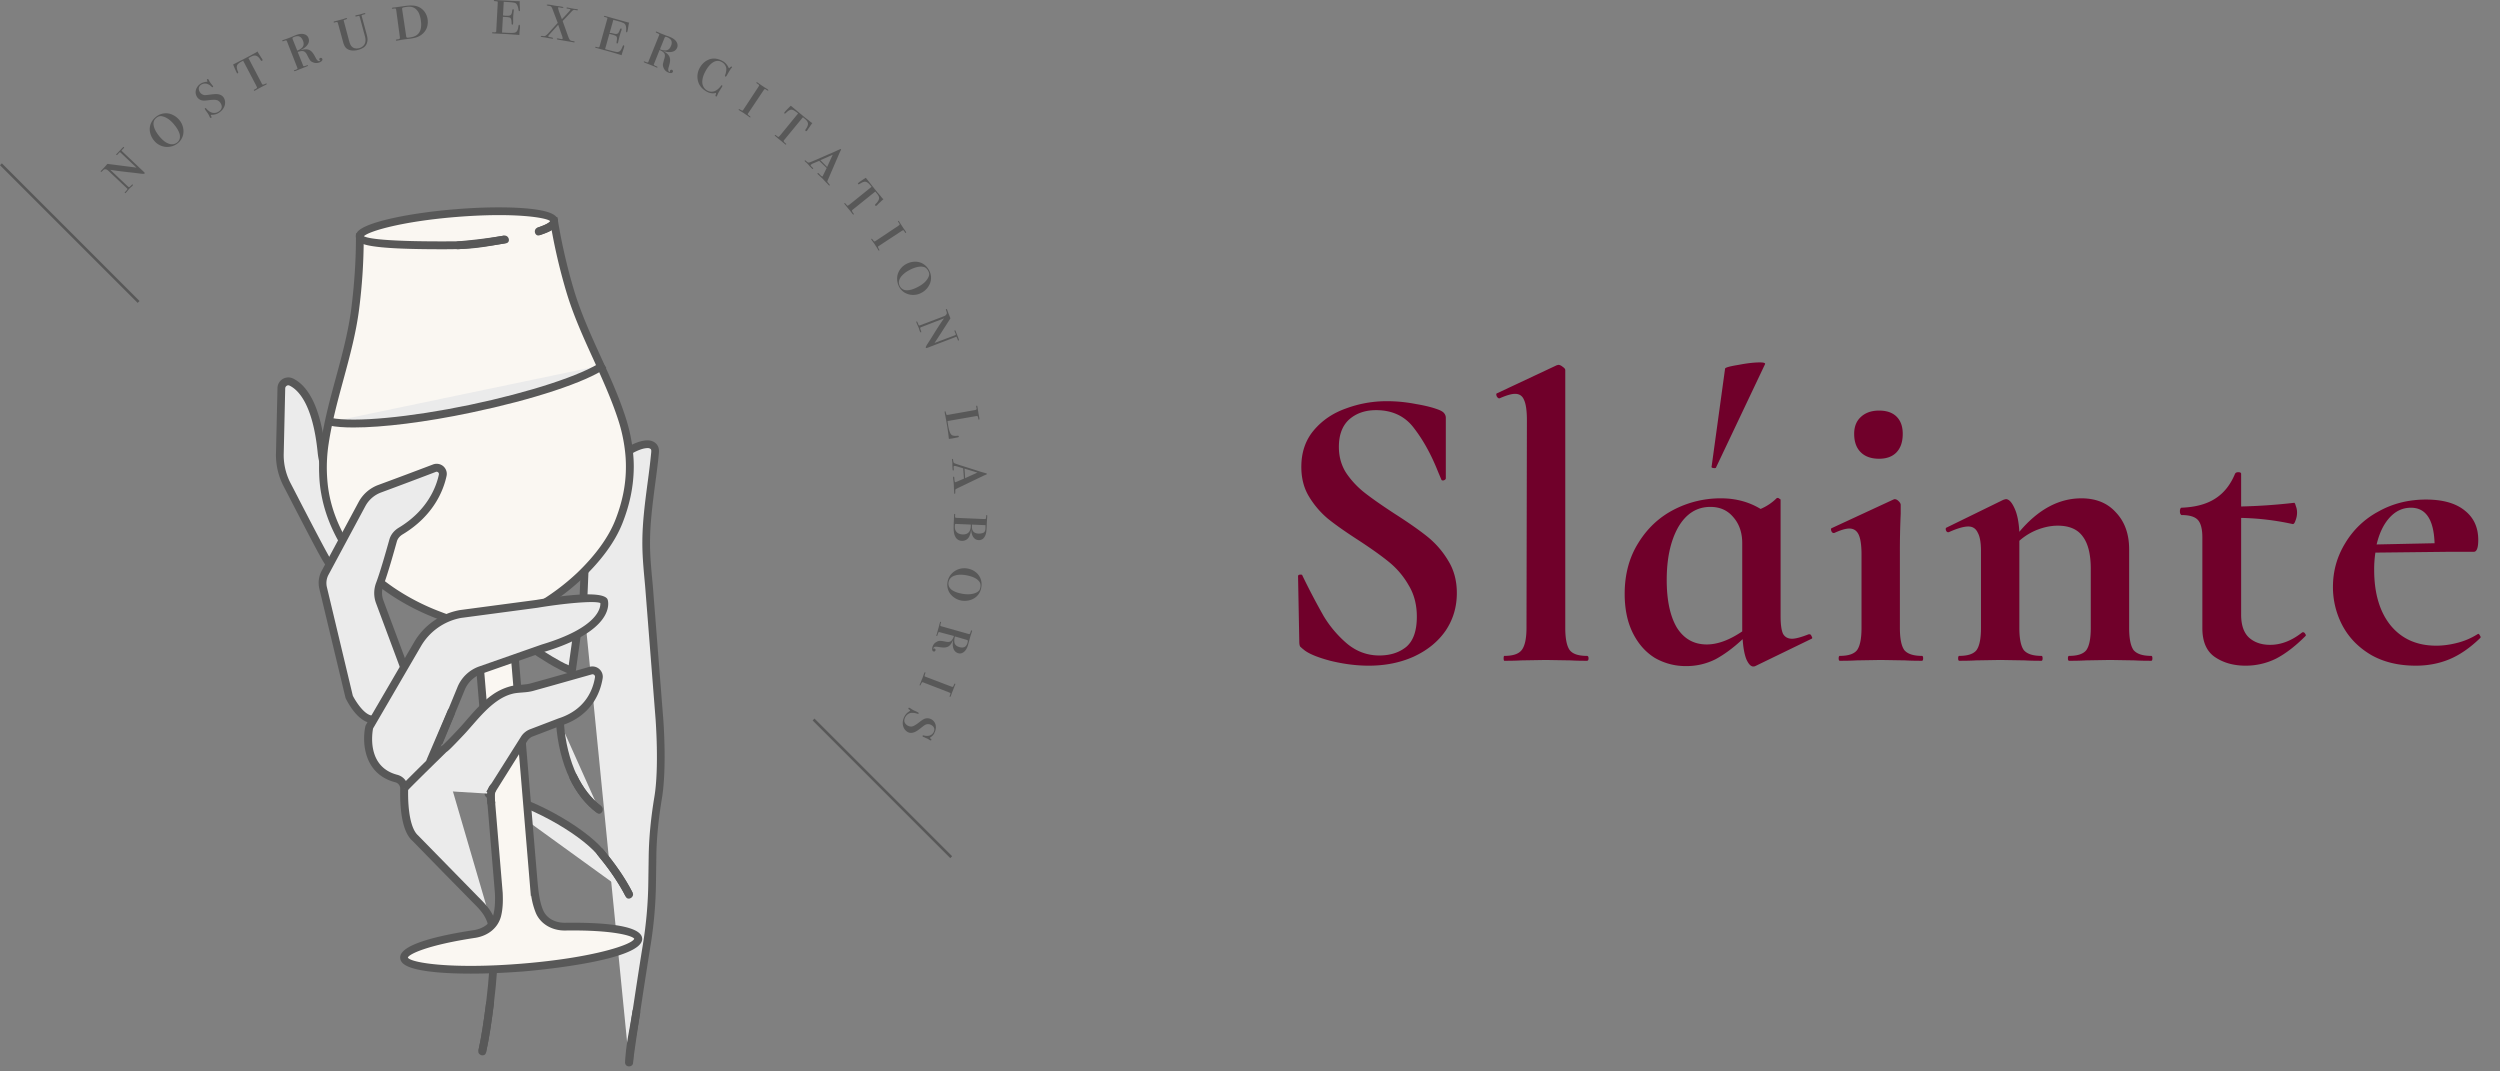 <svg width="196" height="84" fill="none" xmlns="http://www.w3.org/2000/svg"><rect width="100%" height="100%" fill="#808080" stroke="none"/><path d="M25.801 44.167c-.118-.022-2.298-4.27-3.306-6.22a4.905 4.905 0 01-.548-2.379l.118-5.152a.54.54 0 01.771-.482c.793.378 1.987 1.609 2.38 5.479a5.319 5.319 0 001.03 2.698l1.572 2.105" fill="#EBEBEB"/><path d="M25.75 44.471c-.223-.036-.26-.044-3.203-5.745l-.326-.63c-.4-.778-.6-1.645-.586-2.52l.119-5.152a.852.852 0 011.208-.756c.949.452 2.157 1.816 2.55 5.73a5.05 5.05 0 00.971 2.542l1.58 2.106-.49.37-1.579-2.105a5.789 5.789 0 01-1.09-2.846c-.385-3.826-1.55-4.923-2.209-5.234a.207.207 0 00-.215.015.245.245 0 00-.119.2l-.118 5.152a4.762 4.762 0 00.511 2.231l.327.63c.874 1.698 2.705 5.234 2.928 5.516l-.208.163-.052.334zm12.194 3.767c-2.543-1.172-5.286-3.892-6.457-5.049-.222-.215-.363-.363-.422-.415l.392-.712c.104.045.156.097.608.542 1.046 1.03 3.81 3.773 6.227 4.885l-.348.749z" fill="#585858"/><path d="M45.743 47.148l.23-5.553c.059-1.475.452-2.95 1.245-4.203a6.345 6.345 0 011.475-1.638c.549-.415 1.401-.956 2.12-.942.215.008.438.104.52.297.059.133.044.282.029.43-.223 2.283-.675 4.596-.69 6.909-.007 1.297.149 2.602.253 3.9l.622 7.968c.052.682.104 1.357.163 2.039 0 0 .297 3.788-.096 6.16-.252 1.52-.423 3.055-.445 4.597l-.03 2.083a33.106 33.106 0 01-.444 4.981 321.472 321.472 0 00-.801 5.167c-.319 2.105-.578 3.914-.57 3.966" fill="#EBEBEB"/><path d="M49.027 83.368c-.008-.059-.023-.133.563-4.07.274-1.823.586-3.862.8-5.166.267-1.624.416-3.285.438-4.93l.03-2.083c.022-1.424.163-2.943.445-4.64.385-2.306.096-6.05.096-6.087l-.786-10.008c-.022-.311-.052-.63-.081-.941-.09-.979-.178-1.987-.171-2.98.007-1.557.215-3.129.415-4.641.104-.771.2-1.535.274-2.298.008-.097.023-.208-.007-.275-.03-.066-.133-.118-.245-.118-.46-.008-1.17.304-1.927.875a5.813 5.813 0 00-1.401 1.556c-.72 1.142-1.134 2.543-1.201 4.055 0 0-.008.164-.23 5.553l-.615-.022.23-5.553c.066-1.616.511-3.12 1.29-4.359.43-.69.956-1.26 1.549-1.712.615-.467 1.52-1.008 2.305-1.001.356.007.668.193.794.482.096.207.074.422.059.585-.074.771-.178 1.542-.282 2.32-.193 1.498-.4 3.048-.407 4.567-.008.972.081 1.965.17 2.921.03.319.06.63.082.949l.785 10.008c.015.156.29 3.855-.104 6.234-.274 1.668-.422 3.158-.437 4.552l-.03 2.083a33.51 33.51 0 01-.444 5.026 455.703 455.703 0 00-.8 5.16c-.357 2.372-.557 3.795-.564 3.929l-.593.03z" fill="#585858"/><path d="M49.323 70.136s-.8-1.601-2.268-3.336c-1.542-1.816-5.797-4.181-8.666-4.574" fill="#EBEBEB"/><path d="M49.049 70.27c-.008-.016-.8-1.595-2.224-3.277-1.43-1.683-5.62-4.078-8.48-4.47l.08-.608c3.062.422 7.355 2.905 8.86 4.677 1.475 1.742 2.275 3.329 2.305 3.395l-.541.282z" fill="#585858"/><path d="M41.999 51.01s2.002 1.357 2.847 1.557l.385-2.81" fill="#EBEBEB"/><path d="M45.098 52.938l-.326-.075c-.883-.207-2.862-1.541-2.943-1.6l.34-.505c.468.319 1.676 1.09 2.417 1.401l.341-2.446.608.081-.437 3.144z" fill="#585858"/><path d="M43.897 56.614c.014.23.103 2.32 1.052 4.3.452.949 1.097 1.868 2.017 2.557" fill="#EBEBEB"/><path d="M46.78 63.716c-.867-.645-1.579-1.542-2.112-2.669-.593-1.238-.971-2.787-1.075-4.359l.608-.104.007.06c.096 1.49.46 2.965 1.016 4.136.496 1.038 1.141 1.861 1.927 2.44l-.37.496zm-7.539-3.558l-1.186 1.875c-.267.423.4.816.667.393l1.186-1.875c.267-.43-.407-.816-.667-.393z" fill="#585858"/><path d="M44.675 61.07c.512 1.052 1.201 1.956 2.135 2.668.319.245.63-.296.319-.541-.838-.645-1.446-1.498-1.905-2.439-.186-.363-.727-.044-.549.311zm4.922 8.91c-.615-1.223-1.438-2.35-2.312-3.395-.26-.311-.697.133-.445.445.837 1.008 1.63 2.097 2.216 3.269.178.356.72.037.541-.319zm-.007 9.281c-.2 1.32-.549 2.714-.578 4.048-.008.4.615.4.623 0 .03-1.282.363-2.617.556-3.885.059-.392-.542-.563-.601-.163zM38.1 78.69c-.156 1.224-.32 2.455-.593 3.663-.09.393.511.556.6.163.282-1.26.452-2.55.615-3.825.052-.4-.578-.4-.622 0z" fill="#585858"/><path d="M44.29 72.649c-.83 0-1.646-.37-1.994-1.179-.341-.808-.416-1.757-.482-2.617v.008L40.13 48.734l-2.78.23 1.764 21.075c.03.579.015 1.164-.118 1.713-.208.852-.95 1.349-1.757 1.482-3.306.497-5.605 1.231-5.553 1.861.067.838 4.233 1.179 9.304.764 5.07-.415 9.126-1.431 9.051-2.269-.059-.63-2.424-.986-5.752-.941z" fill="#FAF7F2"/><path d="M36.906 76.333c-.904 0-1.742-.03-2.476-.089-2.676-.222-3.024-.748-3.054-1.134-.09-1.075 3.113-1.787 5.812-2.194.778-.134 1.349-.6 1.505-1.253.133-.556.126-1.157.11-1.624l-1.786-21.364 3.388-.275L42 67.445v-.008l.118 1.394c.075.86.149 1.78.46 2.52.267.623.904.994 1.705.994h.008c2.713-.037 5.967.148 6.056 1.223.148 1.802-8.948 2.565-9.333 2.595-1.446.11-2.84.17-4.107.17zm.771-27.095l1.735 20.764c.022.52.03 1.179-.126 1.81-.223.896-.971 1.541-2.01 1.712-3.84.578-5.226 1.297-5.3 1.549.2.4 3.366.934 8.97.474 5.605-.46 8.644-1.497 8.777-1.95-.11-.214-1.586-.703-5.433-.644h-.008c-1.038 0-1.905-.527-2.268-1.364a5.927 5.927 0 01-.37-1.38l-.023.068-1.772-21.21-2.172.171z" fill="#585858"/><path d="M49.375 36.673c-.015 1.393-.297 2.78-.852 4.203-.63 1.601-1.832 3.069-3.062 4.24a18.23 18.23 0 01-3.336 2.484c-.578.34-1.179.66-1.78.941-.014.008-.036.022-.066.03a6.15 6.15 0 01-3.892.319.397.397 0 00-.074-.015 19.189 19.189 0 01-1.905-.645 17.944 17.944 0 01-3.692-1.905c-1.401-.957-2.824-2.21-3.706-3.692-.779-1.312-1.29-2.632-1.528-4.01a11.255 11.255 0 01-.155-1.505c-.03-.764.015-1.55.133-2.365.534-3.596 1.95-7.02 2.395-10.638.23-1.824.348-3.677.348-5.516l15.227-1.245a44.916 44.916 0 001.238 5.39c1.03 3.498 2.98 6.649 4.092 10.11.252.787.422 1.558.519 2.314.066.504.103 1.008.096 1.505z" fill="#FAF7F2"/><path d="M37.855 49.372c-.519 0-1.03-.06-1.542-.186l-.111-.03a21.473 21.473 0 01-1.913-.644 18.263 18.263 0 01-3.75-1.935c-1.728-1.179-3.003-2.454-3.796-3.788-.808-1.364-1.32-2.706-1.564-4.115-.09-.496-.141-1-.156-1.549-.03-.778.015-1.594.14-2.424.26-1.727.72-3.44 1.172-5.093.49-1.801.993-3.662 1.223-5.545.23-1.86.349-3.706.349-5.478v-.282l15.79-1.29.044.282c.29 1.75.697 3.55 1.23 5.352.535 1.816 1.335 3.573 2.106 5.27.712 1.558 1.446 3.166 1.98 4.834.259.8.437 1.602.533 2.373.067.54.104 1.052.097 1.549-.015 1.423-.297 2.84-.875 4.314-.564 1.446-1.624 2.906-3.136 4.352a18.194 18.194 0 01-3.395 2.52 21.5 21.5 0 01-1.802.957l-.096.044a6.42 6.42 0 01-2.528.512zm-9.34-30.49a44.399 44.399 0 01-.349 5.27c-.237 1.92-.749 3.803-1.245 5.627-.445 1.638-.905 3.328-1.157 5.018a12.355 12.355 0 00-.133 2.313c.022.52.067 1.001.148 1.468.23 1.334.72 2.61 1.49 3.907.734 1.238 1.987 2.476 3.618 3.595a17.483 17.483 0 003.632 1.876c.586.23 1.223.444 1.883.637a5.966 5.966 0 003.759-.289 19.24 19.24 0 001.808-.956 17.658 17.658 0 003.285-2.44c1.423-1.363 2.46-2.794 2.987-4.136.549-1.4.823-2.742.83-4.092a10.12 10.12 0 00-.089-1.468 12.305 12.305 0 00-.504-2.26c-.526-1.631-1.253-3.225-1.95-4.767-.785-1.72-1.593-3.492-2.142-5.352a45.114 45.114 0 01-1.2-5.145L28.514 18.88z" fill="#585858"/><path d="M39.59 18.77c-1.083.185-2.328.445-3.67.46-3.736.03-7.517-.038-7.717-.638-.223-.66 3.306-1.534 7.51-1.883 4.203-.34 7.665-.06 7.716.638.023.26-.422.533-1.208.8" fill="#FAF7F2"/><path d="M34.608 19.541c-5.886 0-6.538-.4-6.687-.852a.517.517 0 01.067-.46c.541-.83 4.292-1.55 7.71-1.824 2.053-.17 3.988-.192 5.463-.074 2.232.186 2.558.623 2.58.986.037.43-.4.771-1.416 1.112l-.193-.578c.897-.304 1.001-.512 1.001-.512-.2-.252-2.661-.711-7.39-.326-4.27.349-6.828 1.12-7.214 1.505.274.17 1.675.452 7.391.4 1.142-.007 2.231-.207 3.188-.378l.43-.074.104.6-.423.075c-.986.178-2.098.378-3.291.385-.467.015-.905.015-1.32.015z" fill="#585858"/><path d="M43.126 17.347c-.008.185-.83.444-.98.496-.377.134-.214.734.164.6.504-.177 1.416-.437 1.438-1.096.015-.4-.608-.4-.622 0zm-3.618 1.126a44.71 44.71 0 01-3.588.445c-.4.037-.4.66 0 .623a45.45 45.45 0 003.75-.467c.401-.067.23-.667-.162-.6z" fill="#585858"/><path d="M47.366 28.6c-1.512 1.06-5.582 2.431-10.474 3.454-4.886 1.016-9.17 1.386-10.98 1.023" fill="#EBEBEB"/><path d="M27.736 33.515c-.764 0-1.408-.045-1.89-.148l.118-.601c1.81.363 6.175-.044 10.86-1.023 4.686-.979 8.852-2.343 10.364-3.403l.349.504c-1.602 1.12-5.753 2.491-10.586 3.5-3.603.763-6.954 1.17-9.215 1.17z" fill="#585858"/><path d="M29.152 56.384c-.971-.081-1.787-1.786-1.787-1.786l-2.03-8.503a1.692 1.692 0 01.155-1.201l2.89-5.382a2.58 2.58 0 011.38-1.2c1.178-.438 3.202-1.187 4.3-1.617a.489.489 0 01.652.563c-.238 1.09-.979 2.98-3.3 4.374a1.3 1.3 0 00-.592.749c-.23.83-.704 2.506-1.045 3.41-.17.452-.163.949.007 1.394l1.86 4.989" fill="#EBEBEB"/><path d="M29.13 56.689c-1.12-.09-1.95-1.772-2.039-1.965l-2.053-8.562a2 2 0 01.185-1.416l2.891-5.382a2.883 2.883 0 011.542-1.342 475.01 475.01 0 004.292-1.608.803.803 0 01.8.133c.223.193.327.49.26.778-.23 1.075-.986 3.1-3.447 4.574-.23.141-.393.341-.452.571-.2.72-.697 2.498-1.053 3.44-.14.378-.14.793.008 1.179l1.86 4.989-.578.215-1.86-4.99a2.27 2.27 0 010-1.608c.348-.92.837-2.669 1.037-3.38.104-.386.364-.712.727-.935 2.253-1.349 2.95-3.195 3.158-4.173a.176.176 0 00-.06-.178.171.171 0 00-.185-.03 436.98 436.98 0 01-4.3 1.616 2.306 2.306 0 00-1.215 1.06l-2.891 5.382a1.382 1.382 0 00-.126.986l2.03 8.503c.171.341.868 1.505 1.52 1.557l-.051.586z" fill="#585858"/><path d="M38.67 75.992a48.77 48.77 0 01-.259 2.699c-.185 1.549-.422 2.972-.6 3.743" fill="#EBEBEB"/><path d="M38.107 82.501l-.6-.14c.185-.816.422-2.276.6-3.715.119-.956.2-1.86.26-2.676l.608.037c-.052.83-.141 1.742-.26 2.713-.178 1.468-.415 2.95-.608 3.781z" fill="#585858"/><path d="M34.393 58.23l.949-2.305.8-1.942a2.586 2.586 0 011.52-1.446l4.886-1.712c5.433-1.631 4.796-3.692 4.796-3.692-.378-.608-5.286.215-5.286.215l-5.96.786a4.951 4.951 0 00-3.38 2.372l-3.781 6.486s-.734 3.3 2.113 4.04c.37.097.63.423.622.809-.022 1.09.052 3.143.875 3.87.838.852 1.668 1.712 2.506 2.564l1.883 1.928c.652.667 1.32 1.208 1.586 2.142.015.067.037.126.052.193" fill="#EBEBEB"/><path d="M38.285 72.597l-.052-.185c-.207-.712-.674-1.172-1.208-1.705l-2.187-2.224-2.506-2.565c-.845-.742-.986-2.632-.956-4.085a.507.507 0 00-.393-.504c-2.476-.645-2.61-3.158-2.335-4.403l.037-.09 3.78-6.486a5.22 5.22 0 013.589-2.52l5.975-.794c2.32-.385 5.182-.719 5.59-.074l.029.074c.015.052.148.527-.208 1.186-.422.786-1.593 1.928-4.796 2.892l-4.87 1.705a2.256 2.256 0 00-1.342 1.275l-1.75 4.255-.563-.23 1.75-4.255a2.867 2.867 0 011.705-1.616l4.885-1.713c4.485-1.341 4.633-2.92 4.61-3.254-.414-.207-2.868.022-4.951.37l-5.968.794A4.619 4.619 0 0033 50.669l-3.751 6.442c-.075.393-.49 3.01 1.897 3.632.512.134.86.586.853 1.112-.037 1.846.244 3.166.77 3.633l4.7 4.803c.55.55 1.12 1.112 1.372 1.972l.052.2-.608.134z" fill="#585858"/><path d="M38.389 62.226l1.186-1.876 1.527-2.424a1.17 1.17 0 01.578-.474l2.21-.845c2.29-.727 2.905-2.461 3.061-3.47a.506.506 0 00-.638-.563c-1.541.43-3.076.867-4.618 1.297-.519.149-1.075.09-1.601.223a4.185 4.185 0 00-1.335.637c-1.052.734-1.83 1.839-2.713 2.758-.267.282-1.075 1.149-1.245 1.23 0 0-2.328 2.262-3.136 3.107" fill="#EBEBEB"/><path d="M38.648 62.39l-.519-.327 2.714-4.3c.17-.274.43-.481.726-.593l2.21-.845c2.164-.69 2.727-2.32 2.868-3.232a.199.199 0 00-.059-.178.2.2 0 00-.185-.044l-1.55.437c-1.023.29-2.046.578-3.061.86-.297.082-.593.104-.883.126-.252.022-.496.037-.726.097-.415.103-.83.303-1.238.593-.704.496-1.305 1.178-1.883 1.838-.26.296-.519.6-.793.882l-.119.126c-.682.72-.993 1.03-1.156 1.134-.245.245-2.35 2.291-3.106 3.077l-.445-.423c.8-.837 3.12-3.091 3.143-3.113l.082-.052c.133-.09.815-.8 1.037-1.038l.119-.126c.26-.274.519-.563.771-.86.6-.69 1.223-1.401 1.987-1.942a4.47 4.47 0 011.438-.682c.282-.074.556-.096.83-.119.267-.022.526-.044.764-.111a369.43 369.43 0 003.061-.86l1.55-.437a.82.82 0 01.763.178c.208.185.304.46.26.726-.17 1.053-.816 2.928-3.277 3.714l-2.194.838a.903.903 0 00-.43.348l-2.699 4.307z" fill="#585858"/><path d="M34.008 59.824c.548-1.275 1.09-2.55 1.638-3.825.156-.363-.378-.682-.541-.319-.549 1.275-1.09 2.55-1.638 3.825-.156.364.378.682.54.32z" fill="#585858"/><path d="M38.715 61.715s-.349.193-.193 1.312l.193-1.312z" fill="#EBEBEB"/><path d="M38.218 63.064c-.178-1.23.223-1.55.349-1.624l.296.534-.148-.267.185.245s-.185.2-.066 1.023l-.616.089zM9.47 11.98c-.067-.067-.089-.045-.126-.008-.044.045-.074.09-.111.126-.06.067-.09.067-.111.045-.008 0-.008-.008-.008-.015-.007-.022.015-.052.134-.17l.289-.305c.118-.126.14-.126.148-.133.007 0 .015 0 .03.015.03.03.007.06-.023.096-.014.015-.037.03-.051.045l-.023.022-.052.06a.101.101 0 00-.03.044c0 .03.023.044.045.066l1.705 1.617c.074.074.074.088.045.118-.008.008-.015.015-.022.015-.008 0-.023.007-.03.007-.163.008-.312-.022-.89-.089-.533-.059-.97-.103-1.742-.222l1.379 1.305c.082.081.104.059.14.03a.363.363 0 01.06-.052c.097-.09.111-.112.134-.127.022-.014.037-.007.052 0 .03.03-.015.082-.052.12a.812.812 0 01-.082.073c-.104.09-.14.134-.163.156-.045.052-.082.089-.104.126-.044.06-.037.044-.133.156-.022.022-.037.037-.067.037-.007 0-.022 0-.022-.008-.037-.03.037-.096.081-.14.074-.082.126-.149.119-.178a.284.284 0 00-.082-.09l-1.341-1.267c-.082-.074-.156-.156-.26-.178-.126-.022-.17.015-.267.119-.081.081-.11.088-.133.066-.03-.03.015-.074.037-.096.067-.067.14-.141.207-.215l.2-.223.075-.081 1.32.17c.57.075.615.075.956.127L9.47 11.98zm3.729-3.084c.155.022.296.082.43.156.17.089.311.215.43.356.222.266.333.593.326.919a1.188 1.188 0 01-.43.89 1.33 1.33 0 01-.912.303 1.349 1.349 0 01-.964-.496 1.503 1.503 0 01-.267-.475 1.323 1.323 0 01-.074-.415c0-.385.186-.719.467-.956.267-.223.623-.341.994-.282zm-1.164.764c-.015.37.244.77.467 1.037.148.178.356.393.6.512.4.2.66.067.8-.052a.557.557 0 00.194-.311.77.77 0 00-.037-.408c-.067-.193-.186-.408-.408-.675-.178-.215-.475-.526-.875-.63-.215-.059-.348-.03-.519.111-.185.156-.215.297-.222.416zm3.981-3.218c.133-.037.2-.022.23-.037.037-.022.007-.074-.008-.096-.022-.045-.03-.074.015-.104.052-.03.082.015.089.022.089.134.03.082.119.208.044.074.133.185.17.23.03.037.052.059.06.074a.056.056 0 01.014.037c.008.022.008.037-.015.052-.014.007-.03.014-.044.007-.03-.007-.052-.03-.074-.052a.865.865 0 00-.274-.185.554.554 0 00-.52.037c-.214.14-.251.363-.103.593a.476.476 0 00.074.096c.06.052.133.09.193.111a.377.377 0 00.126.023c.11 0 .237-.023.489-.052.104-.015.2-.022.304-.03.408-.015.578.134.667.26.23.348.141.867-.348 1.193a.948.948 0 01-.445.163.975.975 0 01-.148.008c-.015.007-.03.007-.045.014-.007.008-.015.015-.015.03s.008.03.015.037c.03.06.052.082.045.111 0 .015-.008.03-.03.045-.044.03-.081-.015-.089-.022-.052-.082-.081-.186-.185-.341-.067-.097-.134-.178-.193-.275-.022-.037-.052-.096-.015-.118.045-.03.09.015.104.037.082.096.215.222.37.289a.617.617 0 00.601-.067c.386-.252.193-.585.134-.667a.531.531 0 00-.253-.215c-.118-.037-.266-.044-.57-.015-.2.022-.46.074-.653.022a.599.599 0 01-.356-.259c-.237-.363-.088-.808.275-1.045a1 1 0 01.289-.119zm4.522.133a.15.15 0 00.06.06c.044.007.17-.045.229-.074.022-.015.06-.03.081.007a.023.023 0 010 .03.076.076 0 01-.044.037c-.111.059-.215.104-.319.163-.133.067-.267.148-.4.215l-.119.067c-.052.03-.096.059-.118.014-.045-.081.244-.133.244-.23 0-.03-.074-.163-.089-.2l-1-1.905-.126.067c-.119.06-.29.17-.341.282-.075.148 0 .363.052.489.022.044.044.126 0 .148-.052.03-.09-.044-.104-.074a9.686 9.686 0 01-.267-.615c.623-.319.534-.275.741-.378.126-.067.185-.097.23-.119l.207-.111c.03-.015.067-.037.149-.074.126-.074.207-.119.452-.252.06-.03.052-.03.126-.09.074.134.111.186.178.29.052.081.104.17.148.237.03.037.045.067.06.089.03.06.007.104-.015.119-.06.03-.111-.037-.119-.06-.044-.066-.133-.215-.267-.296-.185-.119-.378-.03-.526.052l-.163.089 1.06 2.023zm3.232-1.423c.008.03.023.052.111.03a1.49 1.49 0 00.178-.06c.015-.007.067-.029.082.008.015.037-.022.052-.06.067-.03.015-.073.022-.103.037-.008 0-.008 0-.008.007l-.392.156c-.023.007-.038.015-.06.022-.118.045-.23.097-.348.141-.09.03-.111.015-.119 0-.007-.015 0-.052.052-.067.03-.007.06-.015.082-.022l.088-.044c.03-.015.067-.045.045-.09l-.823-2.105c-.015-.03-.015-.06-.074-.066-.037 0-.074.014-.2.059-.03.007-.074.022-.09-.015-.014-.037.016-.052.038-.06.074-.029.14-.051.207-.073a7.03 7.03 0 00.594-.23c.066-.022.133-.06.192-.082.193-.074.386-.126.586-.104.26.038.386.178.437.32.067.17.067.4-.178.652-.148.148-.355.252-.452.304.238-.06.482-.12.712-.008.23.111.363.378.474.586.075.14.119.215.193.252.052.03.089.03.14.007.016 0 .03-.007.023-.022-.022-.067-.03.007-.06-.067-.014-.044 0-.118.068-.14.066-.023.133 0 .163.066.044.104-.045.215-.223.282a.67.67 0 01-.407.03c-.052-.015-.104-.038-.156-.06a.434.434 0 01-.208-.193 3.952 3.952 0 01-.207-.385c-.045-.074-.111-.2-.245-.26-.133-.051-.363 0-.482.052l.43 1.075zm-.467-1.186a.981.981 0 00.393-.244c.14-.164.133-.341.052-.542-.045-.103-.14-.311-.363-.34a.705.705 0 00-.334.059c-.104.044-.148.066-.096.2l.348.867zm3.217-2.053c-.03-.111-.044-.156-.067-.17-.014-.008-.044-.023-.11-.008-.067.015-.171.067-.186 0 0-.008-.007-.037.06-.06.08-.022.162-.037.236-.059.015 0 .015-.007.03-.007l.445-.119c.007 0 .015 0 .015-.007.052-.015.104-.037.155-.052.038-.007.075-.022.104 0 .008.007.008.007.008.015.014.052-.126.089-.208.11-.044.016-.067.016-.044.105l.37 1.386c.074.282.134.534.326.667.149.097.334.104.512.06.245-.067.445-.245.482-.512.03-.185-.022-.378-.074-.556l-.371-1.371c-.022-.09-.044-.09-.089-.082-.06.007-.104.022-.156.037-.074.015-.096-.007-.103-.03-.008-.022.007-.03.022-.044.015-.007.03-.015.052-.022.03-.008.052-.008.081-.015.052-.008.097-.022.148-.03a1835 1835 0 00.379-.111c.074-.022.103 0 .103.022 0 .015 0 .045-.059.06-.052.014-.104.022-.148.037-.104.03-.09.059-.067.133l.282 1.038c.133.497.222.726.126 1.023a.68.68 0 01-.334.415 1.506 1.506 0 01-.34.14c-.453.127-.801.03-.972-.147-.133-.134-.207-.364-.252-.549l-.356-1.297zm4.552-1.06c-.022-.149-.015-.2-.14-.186l-.142.015c-.052.008-.066-.022-.066-.03 0-.014.007-.044.103-.059.06-.007.112-.007.163-.015.03-.007.052-.007.082-.014l.378-.052c.23-.03.475-.074.756-.082a2.2 2.2 0 01.312.022c.548.09.934.527 1.008 1.068.037.26.03.734-.363 1.104a1.404 1.404 0 01-.534.312 2.897 2.897 0 01-.423.089c-.096.015-.2.022-.296.037-.09.015-.186.022-.282.037-.081.015-.17.022-.252.044-.06.008-.119.023-.178.03l-.089.015c-.052.007-.06-.022-.067-.045 0-.022.015-.03.03-.037.015-.007.03-.007.037-.014.037-.008.074-.008.111-.008.037-.007.06-.022.09-.037.044-.03.051-.044.036-.163L31.072.853zm.771 1.979c0 .022.007.045.015.067.022.06.06.074.252.044.296-.044.652-.126.823-.519.06-.14.126-.385.06-.837a2.213 2.213 0 00-.105-.438.928.928 0 00-.163-.304c-.215-.289-.504-.356-.86-.304-.074.015-.281.037-.318.082-.03.037-.015.096-.015.126l.311 2.083zm7.725-1.602c.43.023.54.015.585-.355.008-.06.022-.156.074-.156.03 0 .06.022.052.126a.573.573 0 01-.015.111c-.007.097-.022.267-.03.349-.007.185 0 .482-.007.54-.007.082-.052.09-.059.09-.06 0-.06-.09-.06-.148-.007-.164-.022-.312-.096-.378-.066-.06-.193-.067-.444-.082l-.141-.007-.067 1.23c.163.015.66.037.823.03.14-.008.252-.015.34-.134.075-.096.097-.237.127-.415.015-.089.052-.089.067-.089.022 0 .051.045.051.163-.007.186-.022.141-.044.504 0 .045-.007.082 0 .134-.497-.037-.89-.067-1.053-.074-.333-.015-.645-.03-1.03-.052-.03 0-.06 0-.06-.045 0-.037.052-.044.075-.044l.081.007c.178.008.17-.052.17-.133L39.02.289c.007-.089.007-.14-.008-.163-.022-.022-.155-.03-.207-.037-.074 0-.089-.015-.082-.045 0-.014.008-.044.075-.044l1.727.089c.06 0 .118.007.17 0h.052a1.606 1.606 0 000 .267c0 .067.022.319.015.437 0 .037-.007.09-.044.082-.052 0-.06-.074-.067-.119-.03-.193-.09-.452-.274-.526-.112-.037-.4-.06-.52-.067l-.363-.022-.059 1.067.134.023zm3.936-.785c.193.03.393.052.586.089.074.015.088.044.081.052-.015.066-.208.014-.304-.008-.037-.007-.104-.015-.111.03 0 .007-.008.022.037.178.037.14.193.534.26.719.17-.17.481-.504.622-.675.03-.03.045-.044.045-.06.014-.066-.119-.073-.193-.088l-.06-.007c-.036-.008-.059-.03-.051-.052 0-.008.015-.045.089-.03.222.037.096.03.363.074.081.015.155.022.23.037.044.008.089.008.133.015.067.015.082.03.074.052-.007.044-.044.037-.066.037l-.127-.022c-.14-.022-.155-.03-.333.155-.186.2-.319.356-.667.705l.407 1.141c.134.371.186.393.32.423.051.007.222.022.214.074-.007.06-.081.037-.14.022l-1.135-.193c-.037-.007-.133-.014-.118-.074.007-.044.11-.022.185-.007l.156.03c.059.007.103.014.11-.052.008-.037-.021-.119-.029-.156l-.319-.912-.726.808c-.097.111-.067.141.133.17.082.016.2.038.193.082 0 .008 0 .015-.008.023-.007.007-.022.014-.081.007-.2-.03-.408-.074-.6-.104a2.274 2.274 0 01-.2-.03c-.038-.007-.082-.007-.075-.044 0-.015.015-.037.074-.037.082-.007.17.037.267 0 .067-.03.141-.096.26-.222l.726-.801L43.348.8c-.044-.134-.081-.193-.096-.223a.18.18 0 00-.111-.096.347.347 0 00-.127-.022c-.059-.015-.155-.023-.148-.067.008-.045.09-.03.119-.03.185.015.348.052.519.082zm4.433 2.142c.415.119.519.133.652-.222.022-.06.052-.149.111-.134.03.008.052.037.023.141a.977.977 0 01-.038.104 7.67 7.67 0 00-.103.333c-.052.178-.111.467-.126.527-.023.081-.067.074-.082.074-.052-.015-.037-.097-.03-.156.03-.155.045-.311-.007-.385-.052-.074-.17-.112-.423-.178l-.14-.037-.334 1.193c.156.052.638.178.8.208.142.03.253.037.364-.052.096-.082.14-.208.215-.378.037-.082.067-.074.089-.074.022.007.044.052.015.17-.052.178-.052.134-.156.482a.777.777 0 00-.03.126c-.474-.148-.852-.26-1.015-.304l-1.001-.274c-.03-.008-.06-.015-.052-.052s.06-.03.074-.022l.074.022c.17.044.178-.015.2-.096l.571-2.039c.023-.082.037-.14.03-.156-.015-.03-.148-.066-.193-.074-.074-.022-.081-.037-.074-.06.008-.014.015-.044.082-.021l1.668.467c.052.014.11.03.17.044.015.008.037 0 .052.008a1.473 1.473 0 00-.052.259c-.015.067-.044.319-.081.43-.008.037-.023.082-.06.074-.052-.015-.044-.081-.044-.133.015-.2.015-.46-.156-.571-.104-.067-.378-.148-.49-.178l-.355-.096-.29 1.03h.142zm3.328 2.447c-.007.03-.022.051.06.096.052.037.11.06.17.081.015.008.067.03.052.067-.015.037-.052.022-.089.008-.03-.015-.067-.03-.096-.045-.008 0-.008 0-.008-.007l-.385-.156c-.022-.007-.037-.015-.06-.022-.118-.045-.23-.09-.348-.134-.081-.037-.089-.066-.089-.081.008-.008.03-.037.09-.015.029.007.051.03.073.037.03.015.06.015.097.03.037.007.074.014.096-.037l.845-2.09c.015-.03.03-.06-.007-.097-.03-.023-.067-.037-.186-.097-.03-.007-.074-.037-.059-.074s.044-.022.067-.015c.074.03.14.06.207.09.09.044.186.08.282.118.104.037.208.082.311.119.067.022.134.044.2.074.193.074.371.17.497.326.163.2.156.393.104.526-.067.17-.23.341-.578.349-.215.007-.43-.06-.534-.09.215.12.43.245.519.483.089.237.007.518-.06.748-.044.149-.059.237-.036.312.022.059.044.081.096.096.007.007.03.015.03-.007.022-.067-.03-.008.007-.09.015-.044.074-.088.148-.059.067.023.097.09.074.156-.044.104-.178.126-.355.052a.65.65 0 01-.393-.415.475.475 0 01-.023-.29c.023-.11.052-.222.112-.422.022-.081.059-.222 0-.348-.067-.134-.267-.245-.386-.29l-.445 1.113zm.475-1.172a.98.98 0 00.46.09c.214-.023.326-.156.407-.357.045-.103.111-.326-.03-.496a.776.776 0 00-.281-.186c-.104-.044-.148-.052-.208.082l-.348.867zm4.396 3.418a.856.856 0 01-.475.007 1.064 1.064 0 01-.252-.103c-.393-.215-.578-.505-.652-.72a1.39 1.39 0 01.096-1.134c.104-.192.252-.37.423-.496.111-.082.244-.149.37-.193.215-.067.564-.097.972.126a1.08 1.08 0 01.496.527c.015.021.023.036.03.044.022.014.067-.03.081-.045.052-.052.097-.089.149-.067.03.015.022.052.014.06-.007.015-.022.022-.059.067a3.38 3.38 0 00-.289.467l-.052.088c-.052.09-.081.112-.118.097-.045-.022-.03-.082-.023-.111a1.31 1.31 0 00.097-.467.55.55 0 00-.052-.238.688.688 0 00-.319-.333.622.622 0 00-.304-.082.686.686 0 00-.37.119c-.23.133-.445.415-.601.712-.081.148-.222.444-.237.748a.829.829 0 00.089.445c.067.126.17.237.304.304a.67.67 0 00.69-.015 1.21 1.21 0 00.37-.348c.015-.022.06-.074.096-.052.015.007.045.037-.007.126-.015.037-.037.06-.09.148a5.775 5.775 0 00-.184.304c-.03.06-.06.119-.082.178-.015.022-.022.052-.037.082-.03.051-.052.051-.074.037-.052-.03-.045-.082-.037-.126.03-.023.037-.067.037-.156zm3.321-.467c.007-.015.066-.097.06-.134-.008-.022-.03-.044-.171-.14-.023-.015-.06-.045-.037-.075.007-.007.022-.03.096.015.037.022.067.052.096.074.008.008.015.008.023.015l.385.26c.007 0 .015.007.022.014.045.03.09.052.134.082l.118.081c.067.045.06.082.052.09-.03.044-.133-.045-.185-.075-.015-.007-.03-.022-.052-.03-.015 0-.022-.007-.037-.007-.037.015-.074.067-.111.119l-1.201 1.794c-.015.022-.023.037-.015.067.015.037.052.066.163.155.022.015.052.045.037.074-.015.023-.037.015-.06 0l-.044-.03-.096-.073-.126-.082c-.067-.044-.134-.096-.2-.14-.111-.075-.223-.134-.334-.208-.066-.045-.066-.067-.06-.082.023-.037.068-.007.09 0 .074.045.178.104.215.096.007 0 .022-.014.074-.089l1.164-1.771zm2.016 4.173c-.022.023-.03.045-.03.082.008.045.104.14.156.178.022.015.052.044.03.074a.056.056 0 01-.03.015c-.022 0-.037-.015-.052-.03l-.274-.23c-.119-.096-.237-.185-.356-.289l-.104-.089c-.044-.037-.089-.066-.066-.103.059-.074.215.178.311.133.022-.015.119-.133.148-.163l1.364-1.668-.11-.089c-.105-.082-.268-.2-.394-.208-.163-.007-.333.141-.43.238-.037.037-.096.089-.133.059-.045-.037.007-.096.03-.126.096-.119.377-.4.466-.482.534.445.46.386.638.534.111.089.163.133.208.17l.178.149c.03.022.059.044.125.103.12.09.193.141.408.32.052.044.045.036.134.08a3.298 3.298 0 00-.193.275c-.06.082-.119.163-.163.23-.022.037-.045.067-.06.089-.044.052-.088.052-.11.03-.053-.045-.016-.112.007-.134.044-.067.14-.208.17-.356.037-.215-.118-.356-.252-.467l-.14-.119-1.476 1.794zm2.751 1.624l-.438.185a.719.719 0 00-.207.119c-.03.03-.03.044-.015.066.037.067.074.097.119.134.081.081.081.104.059.126-.022.022-.052.015-.111-.052-.215-.215-.237-.267-.364-.393-.059-.06-.066-.052-.133-.118-.044-.052-.06-.067-.044-.09.03-.03.074 0 .088.015.171.163.208.156.282.134.104-.03.23-.09.356-.141l.971-.423c.23-.103.467-.192.697-.304.111-.051.215-.103.326-.148.045-.022.09-.052.119-.022.03.03-.023.104-.052.163a9.285 9.285 0 00-.17.386l-.779 1.808c-.067.156-.074.178-.044.223.037.052.081.096.155.192.015.015.03.038 0 .067-.007.008-.022.015-.03.008-.014 0-.022-.015-.03-.023-.073-.074-.132-.14-.2-.207-.073-.074-.147-.156-.222-.237a5.706 5.706 0 00-.318-.304c-.03-.03-.067-.06-.097-.09-.022-.021-.074-.073-.037-.11.045-.037.126.059.17.11.067.068.171.186.223.134.007-.007.015-.022.022-.052l.29-.593-.586-.563zm.623.482l.437-.957-.964.423.527.534zm1.993 3.358c-.022.022-.044.037-.044.074 0 .044.074.155.119.207.015.022.044.052.015.082-.008.007-.023.007-.037.007-.023-.007-.03-.022-.045-.037-.081-.096-.148-.193-.222-.282-.097-.118-.193-.23-.29-.355l-.088-.104c-.037-.045-.075-.09-.045-.111.074-.06.178.215.274.192a1.65 1.65 0 00.178-.126l1.676-1.349-.09-.111c-.08-.104-.222-.245-.348-.282-.155-.044-.356.074-.474.149-.045.03-.111.066-.148.03-.037-.045.03-.097.052-.12.118-.096.452-.31.556-.377.437.548.37.467.518.652.09.111.126.163.163.207l.149.186c.022.03.044.06.104.126.096.111.163.178.333.4.045.052.037.045.119.104-.119.104-.156.14-.252.23a2.548 2.548 0 00-.2.192.345.345 0 01-.075.075c-.051.044-.103.03-.118.007-.045-.052.015-.111.037-.133a.984.984 0 00.237-.32c.082-.207-.044-.37-.156-.503l-.118-.141-1.78 1.43zm3.588 1.253c.015-.008.097-.067.104-.104.008-.022-.007-.052-.104-.193-.014-.022-.037-.059-.007-.081.007-.008.037-.023.081.052.023.037.038.066.06.103.007.008.007.015.015.023l.252.385c0 .008.007.015.015.022.03.045.059.082.088.126l.082.119c.044.067.022.096.015.104-.045.03-.111-.09-.141-.141a.194.194 0 00-.037-.044.105.105 0 00-.03-.023c-.037 0-.096.037-.148.067l-1.801 1.186c-.023.015-.037.022-.037.052 0 .037.022.081.088.207.015.015.03.06.008.082-.022.015-.045 0-.06-.022l-.03-.045-.058-.103-.082-.127c-.044-.066-.089-.14-.133-.207-.075-.111-.149-.208-.23-.319-.045-.066-.03-.089-.022-.096.037-.022.066.015.081.037.052.067.126.163.163.17.008 0 .022 0 .104-.052l1.764-1.178zm2.484 4.514a1.424 1.424 0 01-.675.741 1.338 1.338 0 01-1.349-.037 1.216 1.216 0 01-.4-.444 1.334 1.334 0 01-.112-.95c.112-.4.386-.681.69-.837.163-.089.34-.14.519-.163a1.33 1.33 0 01.422.015c.378.081.668.333.838.652.156.297.208.667.067 1.023zm-.504-1.29c-.356-.089-.8.082-1.105.245a2.08 2.08 0 00-.63.482c-.282.348-.207.63-.119.793.06.111.156.2.267.252.119.06.267.067.408.052.2-.023.437-.097.741-.26.245-.126.616-.355.801-.726.104-.2.104-.341 0-.527-.119-.222-.252-.289-.363-.31zm2.454 5.36c.089-.03.081-.06.059-.118-.022-.06-.045-.104-.067-.156-.03-.082-.015-.111 0-.119.008 0 .015-.007.022 0 .023 0 .037.037.097.193l.155.393c.06.163.06.178.052.193 0 .007-.007.014-.022.022-.037.015-.06-.022-.074-.067l-.022-.067c-.008-.007-.008-.022-.015-.03l-.03-.073a.157.157 0 00-.03-.045c-.022-.015-.051 0-.081.015l-2.194.838c-.097.037-.112.022-.126-.008-.008-.007-.008-.022-.008-.03 0-.007.008-.022.008-.03.066-.155.155-.266.467-.763.281-.46.511-.837.956-1.475l-1.772.682c-.103.037-.103.067-.089.119.008.03.015.052.023.074.044.126.051.148.051.178.008.03-.007.037-.022.044-.037.015-.067-.044-.089-.096-.015-.03-.022-.074-.037-.104a1.19 1.19 0 00-.074-.215c-.022-.067-.052-.111-.067-.148-.03-.067-.022-.052-.081-.193-.008-.03-.015-.052-.008-.081 0-.008.015-.015.015-.023.045-.014.074.075.097.134.037.104.074.178.11.185.023.008.067-.015.12-.03l1.727-.66c.103-.036.207-.073.267-.155.074-.104.059-.156.007-.296-.037-.104-.037-.141 0-.149.037-.015.06.052.074.074.037.09.067.193.104.282l.111.274.037.104-.719 1.12c-.311.481-.334.519-.526.808l1.594-.6zm-.578 6.723c.096.757.215.987.303 1.068.06.06.178.111.438.09.066-.008.133-.016.148.044.007.044-.037.066-.067.074-.052.015-.11.022-.17.037l-.319.06c-.037.007-.074.007-.215.029-.015-.03-.015-.067-.022-.104a3.25 3.25 0 01-.022-.2 20.066 20.066 0 00-.178-1.15l-.112-.592c-.007-.037-.022-.111.023-.119.052-.007.052.082.074.141.022.074.03.126.052.134.015.007.044.007.118 0l2.054-.364c.118-.022.156-.037.17-.074a.099.099 0 000-.081l-.022-.104c-.007-.06.015-.09.037-.097.037-.007.052.045.052.067l.096.593c.008.037.038.156.06.319.007.037.022.104-.03.119-.03.007-.037-.015-.044-.037-.03-.149-.037-.17-.045-.2-.022-.045-.06-.052-.2-.03l-2.18.378zm1.23 3.707l-.452-.14c-.06-.015-.17-.052-.238-.045-.044 0-.052.015-.052.045-.014.074 0 .118 0 .178.008.11 0 .133-.037.133s-.044-.022-.052-.111c-.022-.312-.007-.356-.022-.534-.007-.089-.015-.082-.022-.178-.007-.067 0-.089.022-.089.045 0 .052.045.06.067.022.23.059.252.126.282.103.044.23.081.355.125l1.009.32c.237.073.481.155.719.23.118.029.23.066.34.096.045.014.097.022.105.059 0 .044-.09.066-.149.089-.207.096-.296.14-.378.178l-1.772.852c-.148.074-.17.09-.177.141-.008.067 0 .126-.008.245 0 .015 0 .044-.044.052-.015 0-.023-.008-.03-.015-.007-.015-.007-.023-.007-.037-.008-.104-.008-.193-.015-.29-.008-.11-.008-.214-.015-.326a4.407 4.407 0 00-.045-.437c0-.044-.014-.089-.014-.133 0-.03-.008-.104.044-.104.06-.008.052.126.06.193.007.096.014.252.088.244.015 0 .023-.007.052-.022l.608-.26-.06-.808zm.155.771l.957-.437-1.008-.311.051.748zm.461 4.048c-.008.163-.06.378-.149.541a.607.607 0 01-.578.326.58.58 0 01-.511-.334c-.141-.266-.134-.607-.12-1.015l.03-.712c0-.044.045-.051.045-.051.044 0 .037.044.037.066l-.008.163c0 .074.052.074.164.082l2.06.089c.038 0 .156.007.171-.008.03-.014.044-.155.044-.215 0-.022.008-.089.045-.089s.037.038.037.045c.007.037 0 .067 0 .096-.007.119-.015.208-.03.482-.007.17-.014.356-.03.571-.007.119-.036.415-.222.615a.484.484 0 01-.393.156.524.524 0 01-.274-.089.64.64 0 01-.193-.23 1.462 1.462 0 01-.118-.511l-.008.022zm-1.164-.46c-.023 0-.06 0-.082.023-.008.007-.022.03-.022.163-.008.14.014.26.066.348.067.126.215.274.549.29.185.007.363-.038.482-.179a.606.606 0 00.104-.192.862.862 0 00.044-.282l.008-.119-1.15-.052zm1.238.052c-.008.215 0 .319.037.423.059.148.185.274.474.282.163.007.37-.03.452-.112.052-.052.074-.148.082-.17.015-.06.015-.111.015-.163v-.215l-1.06-.045zm.177 5.775a1.375 1.375 0 01-.43.17 1.56 1.56 0 01-.555.016 1.413 1.413 0 01-.853-.482 1.103 1.103 0 01-.208-.364 1.162 1.162 0 01-.051-.593c.044-.296.2-.608.489-.822a1.38 1.38 0 011.052-.26c.178.03.356.089.512.178.118.074.237.163.326.267.252.289.334.667.274 1.023a1.204 1.204 0 01-.556.867zm.371-1.334c-.23-.29-.69-.415-1.03-.475-.223-.037-.527-.059-.786.008-.438.111-.541.378-.571.563a.56.56 0 00.06.363.68.68 0 00.296.282c.17.104.4.185.749.245.274.044.704.081 1.075-.097.2-.103.281-.207.318-.422.037-.245-.03-.37-.11-.467zm-3.106 3.988c-.03-.007-.052-.015-.089.067-.03.06-.044.118-.06.178-.007.015-.022.074-.059.06-.037-.016-.03-.053-.014-.09a.78.78 0 01.037-.104v-.014l.11-.4c.008-.023.016-.038.016-.06.037-.119.059-.237.096-.356.022-.089.06-.096.067-.096.007 0 .037.03.022.081-.007.03-.022.052-.03.082a.376.376 0 00-.014.096c-.008.037-.008.074.044.09l2.172.614c.03.008.06.023.096-.022.023-.03.03-.066.075-.193.007-.03.03-.074.066-.066.037.014.03.044.023.066-.023.075-.037.141-.067.215a7.9 7.9 0 00-.09.297c-.029.104-.058.215-.088.319-.015.066-.037.14-.052.207-.06.2-.133.386-.274.527-.186.185-.37.2-.512.155-.178-.052-.363-.193-.415-.54-.03-.208.007-.438.037-.542-.096.222-.2.452-.422.57-.23.112-.52.06-.75.023-.155-.022-.236-.03-.31 0a.171.171 0 00-.09.104c0 .015-.007.03.008.03.067.022.007-.03.089-.008.044.015.096.067.074.14-.022.068-.082.112-.148.09-.111-.03-.141-.163-.09-.349a.62.62 0 01.223-.34c.045-.038.097-.06.148-.09a.45.45 0 01.282-.051c.119.007.23.03.43.066.09.015.23.037.349-.037.126-.081.215-.289.252-.415l-1.142-.304zm1.223.341a1.113 1.113 0 00-.044.467c.044.208.192.311.4.37.111.03.334.075.49-.08a.617.617 0 00.147-.305c.03-.11.038-.155-.096-.192l-.897-.26zm-.304 3.922c.015.007.111.044.141.022.022-.008.037-.037.104-.193.007-.022.03-.067.067-.052.007.008.037.015.007.097-.015.037-.037.074-.052.11-.007.008-.007.016-.007.03l-.17.43c0 .008-.008.015-.008.023-.023.052-.03.096-.052.148l-.052.133c-.03.074-.067.075-.074.067-.045-.015.015-.14.03-.193a.138.138 0 00.014-.052v-.037c-.014-.03-.081-.059-.14-.081l-2.01-.779c-.022-.007-.044-.014-.066 0-.03.023-.052.067-.119.193-.007.022-.03.06-.06.052-.021-.007-.021-.037-.014-.06l.022-.051.052-.111.052-.141c.03-.074.067-.156.096-.23.045-.126.082-.245.134-.37.03-.075.052-.075.067-.075.037.015.022.067.014.09-.022.08-.066.192-.044.229 0 .007.015.022.104.052l1.964.749zm-1.468 3.87c-.096.095-.163.118-.178.147-.022.037.03.067.052.082.037.022.067.052.044.096-.022.052-.074.03-.088.023-.141-.067-.067-.052-.208-.12-.074-.036-.208-.088-.26-.118-.044-.015-.074-.022-.088-.037-.008-.007-.023-.015-.03-.022-.015-.015-.022-.03-.015-.052.008-.015.015-.022.037-.03.03-.007.06 0 .09.008.162.044.303.022.325.022a.532.532 0 00.423-.297c.111-.23.037-.444-.215-.563-.037-.015-.074-.037-.111-.044a.559.559 0 00-.223 0c-.044.015-.081.022-.118.044-.097.052-.2.141-.393.29-.082.059-.163.125-.245.177-.34.215-.563.178-.704.111-.37-.185-.556-.682-.297-1.208a.986.986 0 01.297-.363c.044-.03.081-.052.126-.09a.122.122 0 00.03-.036.023.023 0 000-.03l-.03-.03c-.052-.03-.082-.044-.096-.074-.008-.007-.008-.03 0-.059.022-.052.074-.022.089-.022.088.044.163.118.333.2.104.052.208.089.304.14.045.023.089.06.074.097-.022.045-.081.03-.104.022a1.266 1.266 0 00-.467-.066c-.192.022-.37.126-.489.363-.2.408.133.6.215.645a.526.526 0 00.319.06c.118-.023.26-.097.497-.275.163-.119.363-.297.556-.349a.632.632 0 01.437.045c.393.193.482.652.289 1.038a.61.61 0 01-.178.274zM10.94 23.6L.147 12.805 0 12.953l10.793 10.793.147-.147zm63.708 43.529L63.856 56.336l-.147.147 10.793 10.793.146-.147z" fill="#585858"/><path d="M104.968 35.037c0 .768.192 1.45.576 2.048.405.597.896 1.12 1.472 1.568.576.448 1.355.992 2.336 1.632 1.067.682 1.92 1.28 2.56 1.792a7.004 7.004 0 011.632 1.888c.448.725.672 1.568.672 2.528 0 1.109-.299 2.101-.896 2.976-.597.853-1.429 1.525-2.496 2.016-1.045.469-2.219.704-3.52.704-.96 0-1.963-.128-3.008-.384-1.045-.278-1.749-.576-2.112-.896a3.109 3.109 0 01-.256-.224c-.043-.086-.064-.214-.064-.384l-.096-5.088v-.032c0-.086.053-.128.16-.128.107-.022.171.01.192.096a54.986 54.986 0 001.664 3.168 8.784 8.784 0 001.824 2.144c.747.618 1.589.928 2.528.928.853 0 1.557-.224 2.112-.672.555-.47.832-1.259.832-2.368 0-.939-.213-1.76-.64-2.464a6.472 6.472 0 00-1.504-1.792c-.597-.491-1.419-1.078-2.464-1.76-1.024-.662-1.824-1.227-2.4-1.696a6.958 6.958 0 01-1.44-1.696c-.405-.662-.608-1.44-.608-2.336 0-1.131.32-2.08.96-2.848.661-.79 1.504-1.366 2.528-1.728a9.127 9.127 0 013.232-.576c.747 0 1.504.074 2.272.224.768.128 1.387.288 1.856.48.192.085.32.181.384.288a.575.575 0 01.096.352V37.5c0 .064-.053.117-.16.16-.107.021-.171 0-.192-.064l-.256-.608c-.533-1.344-1.163-2.486-1.888-3.424-.704-.939-1.696-1.408-2.976-1.408-.853 0-1.557.245-2.112.736-.533.49-.8 1.205-.8 2.144zm12.981 16.768c-.043 0-.064-.064-.064-.192s.021-.192.064-.192c.661 0 1.109-.15 1.344-.448.256-.32.384-.907.384-1.76l.032-16.256c0-.747-.075-1.28-.224-1.6-.128-.32-.363-.48-.704-.48-.278 0-.683.117-1.216.352h-.032c-.064 0-.128-.054-.192-.16-.043-.128-.043-.203 0-.224l4.704-2.208.128-.032c.106 0 .224.053.352.16.128.085.192.17.192.256v20.192c0 .853.117 1.44.352 1.76.234.298.682.448 1.344.448.085 0 .128.064.128.192s-.043.192-.128.192c-.534 0-.96-.011-1.28-.032l-1.952-.032-1.92.032c-.32.021-.758.032-1.312.032zm16.594-15.168c0 .042-.043.064-.128.064a.605.605 0 01-.192-.032c-.043-.043-.053-.075-.032-.096l1.056-7.68c.043-.086.395-.182 1.056-.288.661-.128 1.216-.192 1.664-.192.299 0 .437.042.416.128l-3.84 8.096zm7.328 13.088c.064 0 .117.053.16.16.064.106.064.17 0 .192l-4.416 2.144a.358.358 0 01-.16.032c-.192 0-.373-.192-.544-.576-.149-.384-.245-.907-.288-1.568-.704.661-1.408 1.184-2.112 1.568a5.034 5.034 0 01-2.336.544 4.818 4.818 0 01-2.432-.64c-.725-.448-1.301-1.099-1.728-1.952-.427-.854-.64-1.878-.64-3.072 0-1.515.352-2.838 1.056-3.968.704-1.152 1.632-2.027 2.784-2.624a7.946 7.946 0 013.712-.896c1.152 0 2.187.277 3.104.832a4.003 4.003 0 001.248-.832c.021-.022.053-.032.096-.032.043 0 .085.021.128.064.064.021.096.053.096.096v9.12c0 .64.064 1.098.192 1.376.149.256.384.384.704.384.277 0 .715-.118 1.312-.352h.064zm-8.064.8c.853 0 1.781-.342 2.784-1.024v-6.912c0-.832-.235-1.515-.704-2.048-.448-.534-1.045-.8-1.792-.8-1.067 0-1.909.533-2.528 1.6-.597 1.066-.896 2.442-.896 4.128 0 1.6.267 2.848.8 3.744.555.874 1.333 1.312 2.336 1.312zm13.512-14.56c-.619 0-1.099-.171-1.44-.512-.342-.342-.512-.822-.512-1.44 0-.555.17-.992.512-1.312.362-.342.842-.512 1.44-.512.597 0 1.056.16 1.376.48.32.32.48.768.48 1.344 0 .618-.16 1.098-.48 1.44-.32.341-.779.512-1.376.512zm-3.072 15.84c-.064 0-.096-.064-.096-.192s.032-.192.096-.192c.661 0 1.109-.15 1.344-.448.234-.32.352-.907.352-1.76v-5.728c0-.726-.075-1.248-.224-1.568-.15-.32-.395-.48-.736-.48-.278 0-.672.117-1.184.352h-.032c-.086 0-.15-.054-.192-.16-.043-.128-.032-.203.032-.224l4.832-2.24.096-.032c.106 0 .213.053.32.16.106.106.16.202.16.288v.704a63.993 63.993 0 00-.064 3.136v5.792c0 .853.117 1.44.352 1.76.256.298.714.448 1.376.448.064 0 .096.064.096.192s-.032.192-.096.192c-.555 0-.992-.011-1.312-.032l-1.92-.032-1.888.032c-.32.021-.758.032-1.312.032zm24.406-.384c.064 0 .096.064.096.192s-.032.192-.096.192c-.555 0-.992-.011-1.312-.032l-1.92-.032-1.856.032a22.77 22.77 0 01-1.344.032c-.064 0-.096-.064-.096-.192s.032-.192.096-.192c.661 0 1.109-.15 1.344-.448.235-.32.352-.907.352-1.76v-4.608c0-1.152-.213-2.006-.64-2.56-.405-.555-1.056-.832-1.952-.832-.512 0-1.045.106-1.6.32a4.718 4.718 0 00-1.408.864v6.816c0 .853.117 1.44.352 1.76.256.298.715.448 1.376.448.064 0 .096.064.096.192s-.032.192-.096.192c-.555 0-.992-.011-1.312-.032l-1.92-.032-1.888.032c-.32.021-.757.032-1.312.032-.064 0-.096-.064-.096-.192s.032-.192.096-.192c.661 0 1.109-.15 1.344-.448.235-.32.352-.907.352-1.76v-6.016c0-.662-.085-1.142-.256-1.44-.149-.32-.395-.48-.736-.48-.363 0-.875.149-1.536.448h-.064c-.064 0-.117-.054-.16-.16-.021-.107-.011-.171.032-.192l4.448-2.176a1.31 1.31 0 01.224-.064c.235 0 .459.234.672.704.213.448.341 1.066.384 1.856 1.472-1.75 3.093-2.624 4.864-2.624 1.152 0 2.059.373 2.72 1.12.683.725 1.024 1.685 1.024 2.88v6.144c0 .853.117 1.44.352 1.76.256.298.715.448 1.376.448zm11.884-1.856c.085 0 .149.042.192.128.064.085.064.149 0 .192-.79.789-1.558 1.376-2.304 1.76a5.352 5.352 0 01-2.368.544c-.939 0-1.739-.224-2.4-.672-.662-.448-.992-1.206-.992-2.272V42.14c0-.662-.118-1.12-.352-1.376-.235-.256-.662-.384-1.28-.384-.022 0-.054-.032-.096-.096a.586.586 0 01-.032-.192c0-.086.01-.15.032-.192.021-.064.053-.096.096-.096 1.088-.043 1.962-.278 2.624-.704.682-.427 1.205-1.078 1.568-1.952.042-.086.128-.128.256-.128.149 0 .224.042.224.128v2.56a45.03 45.03 0 004.16-.288c.042 0 .085.085.128.256.064.149.096.32.096.512 0 .213-.043.426-.128.64-.064.192-.139.277-.224.256a20.756 20.756 0 00-4.032-.48v7.584c0 .81.202 1.408.608 1.792.426.384.981.576 1.664.576.853 0 1.685-.32 2.496-.96l.064-.032zm13.758.128c.042 0 .085.042.128.128.064.085.074.149.032.192-.79.768-1.59 1.322-2.4 1.664-.811.341-1.696.512-2.656.512-1.344 0-2.507-.278-3.488-.832-.982-.576-1.728-1.334-2.24-2.272a6.432 6.432 0 01-.768-3.072c0-1.238.32-2.379.96-3.424a6.708 6.708 0 012.624-2.496c1.109-.619 2.346-.928 3.712-.928 1.322 0 2.336.288 3.04.864.704.554 1.056 1.322 1.056 2.304 0 .618-.118.928-.352.928h-1.952l-5.76.064a8.65 8.65 0 00-.096 1.344c0 1.834.426 3.285 1.28 4.352.874 1.066 2.069 1.6 3.584 1.6.533 0 1.088-.075 1.664-.224a5.45 5.45 0 001.568-.672l.064-.032zm-5.28-9.888c-.64 0-1.195.256-1.664.768-.47.512-.811 1.216-1.024 2.112l4.544-.096c-.064-1.856-.683-2.784-1.856-2.784z" fill="#70002A"/></svg>
